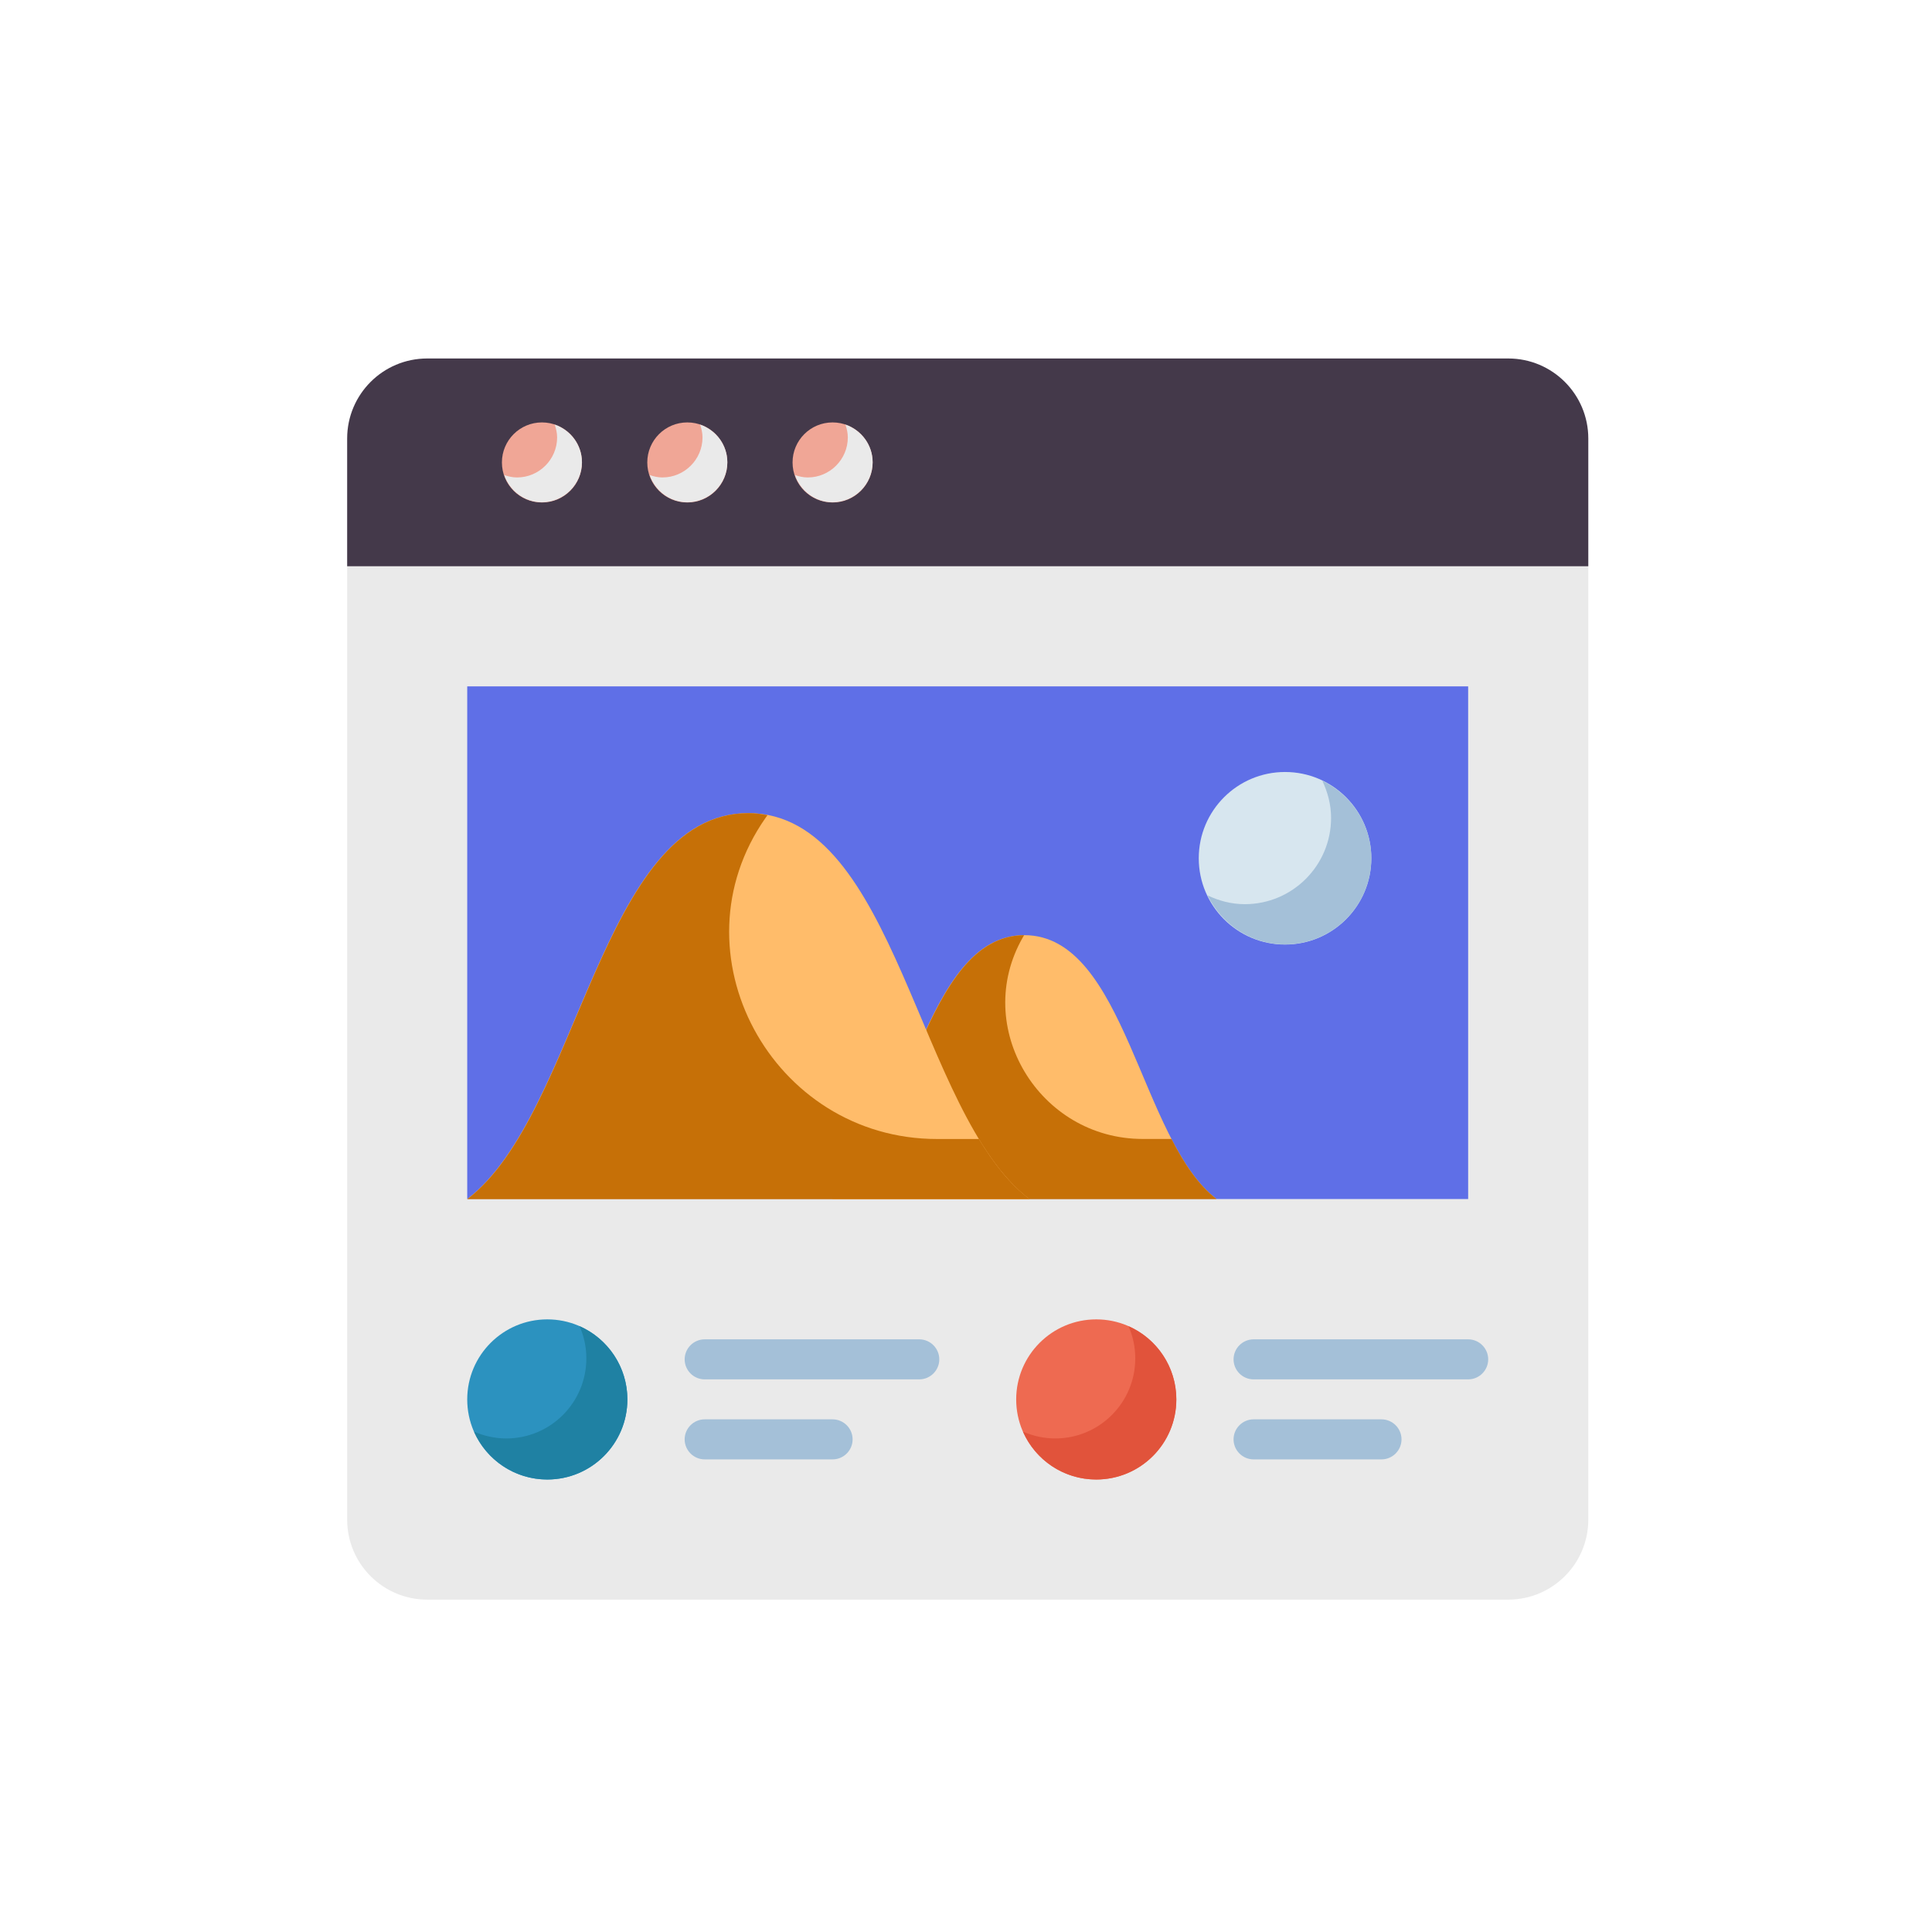 <svg width="512" height="512" viewBox="0 0 512 512" fill="none" xmlns="http://www.w3.org/2000/svg">
<g filter="url(#filter0_d_1066_5254)">
<path d="M92 398.697C92 410.421 101.496 419.917 113.22 419.917H399.696C411.421 419.917 420.917 410.421 420.917 398.697V146.078H92V398.697Z" fill="#EAEAEA"/>
<path d="M399.696 91H113.22C101.496 91 92 100.496 92 112.22V146.066H420.917V112.22C420.917 100.496 411.421 91 399.696 91Z" fill="#44394A"/>
<path d="M123.82 177.898H389.076V313.757H123.82V177.898Z" fill="#5F6FE7"/>
<path d="M143.622 129.165C149.482 129.165 154.232 124.415 154.232 118.555C154.232 112.696 149.482 107.945 143.622 107.945C137.762 107.945 133.012 112.696 133.012 118.555C133.012 124.415 137.762 129.165 143.622 129.165Z" fill="#F0A696"/>
<path d="M182.145 129.165C188.005 129.165 192.756 124.415 192.756 118.555C192.756 112.696 188.005 107.945 182.145 107.945C176.286 107.945 171.535 112.696 171.535 118.555C171.535 124.415 176.286 129.165 182.145 129.165Z" fill="#F0A696"/>
<path d="M220.645 129.165C226.505 129.165 231.256 124.415 231.256 118.555C231.256 112.696 226.505 107.945 220.645 107.945C214.786 107.945 210.035 112.696 210.035 118.555C210.035 124.415 214.786 129.165 220.645 129.165Z" fill="#F0A696"/>
<path d="M145.041 388.088C156.76 388.088 166.261 378.588 166.261 366.868C166.261 355.149 156.76 345.648 145.041 345.648C133.321 345.648 123.82 355.149 123.82 366.868C123.82 378.588 133.321 388.088 145.041 388.088Z" fill="#2C92BF"/>
<path d="M243.617 361.547H186.747C183.829 361.547 181.441 359.16 181.441 356.242C181.441 353.325 183.829 350.938 186.747 350.938H243.617C246.535 350.938 248.922 353.325 248.922 356.242C248.922 359.16 246.535 361.547 243.617 361.547Z" fill="#A4C0D8"/>
<path d="M220.646 382.751H186.747C183.829 382.751 181.441 380.363 181.441 377.446C181.441 374.528 183.829 372.141 186.747 372.141H220.646C223.564 372.141 225.951 374.528 225.951 377.446C225.951 380.363 223.564 382.751 220.646 382.751Z" fill="#A4C0D8"/>
<path d="M290.521 388.088C302.241 388.088 311.742 378.588 311.742 366.868C311.742 355.149 302.241 345.648 290.521 345.648C278.801 345.648 269.301 355.149 269.301 366.868C269.301 378.588 278.801 388.088 290.521 388.088Z" fill="#EE6A51"/>
<path d="M153.583 347.445C154.75 350.045 155.387 352.962 155.387 355.986C155.387 367.71 145.891 377.206 134.166 377.206C131.142 377.206 128.225 376.517 125.625 375.403C128.914 382.883 136.394 388.081 145.042 388.081C156.766 388.081 166.262 378.586 166.262 366.862C166.262 358.214 161.063 350.734 153.583 347.445Z" fill="#1F81A3"/>
<path d="M299.056 347.445C300.223 350.045 300.859 352.962 300.859 355.986C300.859 367.71 291.363 377.206 279.639 377.206C276.615 377.206 273.697 376.517 271.098 375.403C274.387 382.883 281.814 388.081 290.514 388.081C302.239 388.081 311.735 378.586 311.735 366.862C311.735 358.214 306.536 350.734 299.056 347.445Z" fill="#E1533B"/>
<path d="M389.082 361.547H332.211C329.294 361.547 326.906 359.16 326.906 356.242C326.906 353.325 329.294 350.938 332.211 350.938H389.082C392 350.938 394.387 353.325 394.387 356.242C394.387 359.16 392 361.547 389.082 361.547Z" fill="#A4C0D8"/>
<path d="M366.111 382.751H332.211C329.294 382.751 326.906 380.363 326.906 377.446C326.906 374.528 329.294 372.141 332.211 372.141H366.111C369.029 372.141 371.416 374.528 371.416 377.446C371.416 380.363 369.029 382.751 366.111 382.751Z" fill="#A4C0D8"/>
<path d="M322.393 313.748C302.128 298.257 298.308 243.828 271.464 243.828C244.673 243.828 240.801 298.257 220.535 313.748H322.393Z" fill="#FFBC6A"/>
<path d="M310.454 297.833H302.815C275.388 297.833 257.403 268.178 271.091 244.359C271.197 244.199 271.303 243.987 271.409 243.828C244.724 243.987 240.851 298.257 220.586 313.748H322.391C317.669 310.14 313.85 304.464 310.454 297.833Z" fill="#C67007"/>
<path d="M340.549 246.315C353.177 246.315 363.414 236.078 363.414 223.45C363.414 210.823 353.177 200.586 340.549 200.586C327.921 200.586 317.684 210.823 317.684 223.45C317.684 236.078 327.921 246.315 340.549 246.315Z" fill="#D7E6EF"/>
<path d="M350.414 202.883C351.846 205.907 352.748 209.196 352.748 212.75C352.748 225.376 342.509 235.615 329.883 235.615C326.329 235.615 322.986 234.713 320.016 233.28C323.729 240.92 331.475 246.278 340.546 246.278C353.173 246.278 363.411 236.039 363.411 223.413C363.411 214.342 358.053 206.596 350.414 202.883Z" fill="#A4C0D8"/>
<path d="M147.006 108.523C147.377 109.584 147.642 110.752 147.642 111.919C147.642 117.754 142.868 122.529 137.032 122.529C135.812 122.529 134.698 122.263 133.637 121.892C135.069 126.083 138.995 129.107 143.61 129.107C149.446 129.107 154.221 124.332 154.221 118.497C154.221 113.881 151.197 109.956 147.006 108.523Z" fill="#EAEAEA"/>
<path d="M185.537 108.523C185.908 109.584 186.173 110.752 186.173 111.919C186.173 117.754 181.399 122.529 175.563 122.529C174.343 122.529 173.229 122.263 172.168 121.892C173.6 126.083 177.526 129.107 182.142 129.107C187.977 129.107 192.752 124.332 192.752 118.497C192.752 113.881 189.728 109.956 185.537 108.523Z" fill="#EAEAEA"/>
<path d="M224.045 108.523C224.416 109.584 224.681 110.752 224.681 111.919C224.681 117.754 219.907 122.529 214.071 122.529C212.851 122.529 211.737 122.263 210.676 121.892C212.108 126.083 216.034 129.107 220.649 129.107C226.485 129.107 231.26 124.332 231.26 118.497C231.26 113.881 228.236 109.956 224.045 108.523Z" fill="#EAEAEA"/>
<path d="M272.788 313.762C243.132 291.111 237.509 211.484 198.304 211.484C159.099 211.484 153.476 291.111 123.82 313.762H272.788Z" fill="#FFBC6A"/>
<path d="M259.421 297.848H248.333C204.619 297.848 177.828 248.565 202.868 212.758C203.027 212.492 203.239 212.28 203.399 212.015C201.754 211.697 200.109 211.484 198.359 211.484C159.154 211.484 153.531 291.111 123.875 313.762H272.843C267.697 309.89 263.346 304.32 259.421 297.848Z" fill="#C67007"/>
</g>
<defs>
<filter id="filter0_d_1066_5254" x="88" y="91" width="336.918" height="336.914" filterUnits="userSpaceOnUse" color-interpolation-filters="sRGB">
<feFlood flood-opacity="0" result="BackgroundImageFix"/>
<feColorMatrix in="SourceAlpha" type="matrix" values="0 0 0 0 0 0 0 0 0 0 0 0 0 0 0 0 0 0 127 0" result="hardAlpha"/>
<feOffset dy="4"/>
<feGaussianBlur stdDeviation="2"/>
<feComposite in2="hardAlpha" operator="out"/>
<feColorMatrix type="matrix" values="0 0 0 0 0 0 0 0 0 0 0 0 0 0 0 0 0 0 0.25 0"/>
<feBlend mode="normal" in2="BackgroundImageFix" result="effect1_dropShadow_1066_5254"/>
<feBlend mode="normal" in="SourceGraphic" in2="effect1_dropShadow_1066_5254" result="shape"/>
</filter>
</defs>
</svg>
